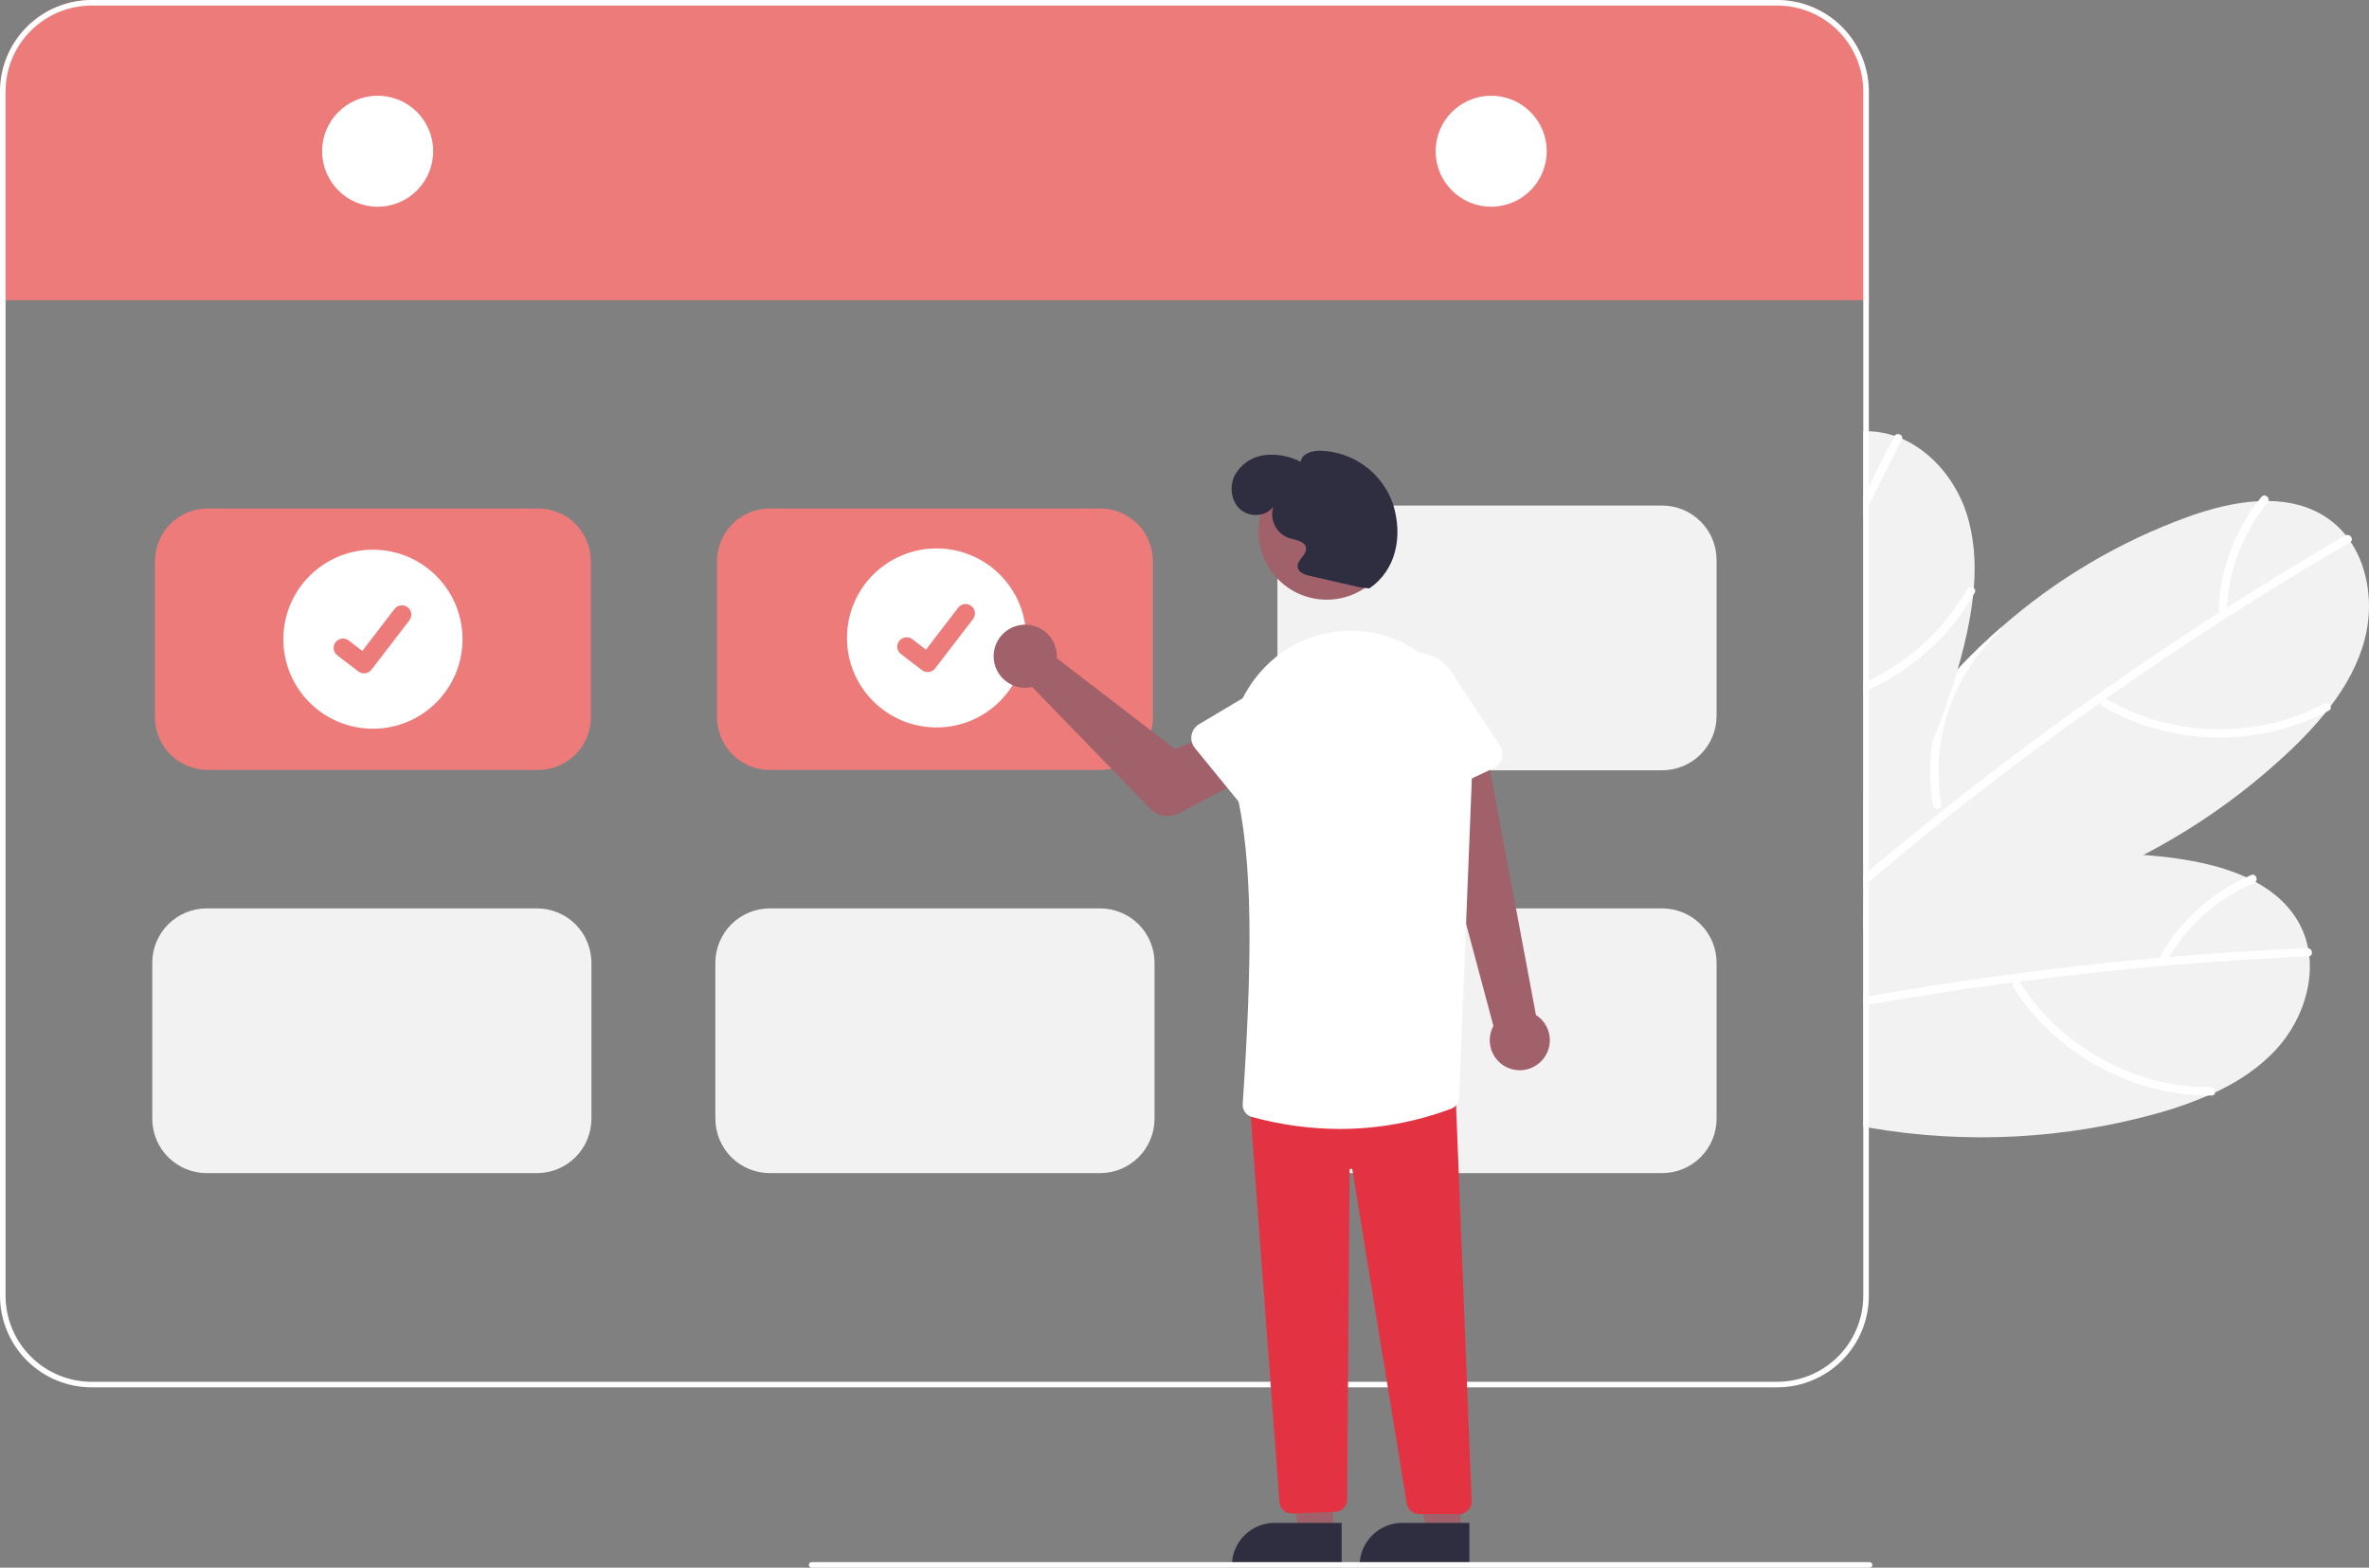 <svg width="139" height="92" viewBox="0 0 139 92" fill="none" xmlns="http://www.w3.org/2000/svg">
<rect x="0" y="0" width="139" height="92" fill="#808080" stroke="none"/>
<g clip-path="url(#clip0)">
<path d="M133.567 61.568C132.563 62.664 131.318 63.48 129.967 64.113H129.966C129.839 64.174 129.712 64.232 129.583 64.288H129.581L129.58 64.289L129.578 64.288H129.576C129.576 64.288 129.576 64.288 129.576 64.288C129.576 64.288 129.576 64.289 129.576 64.289C129.576 64.289 129.576 64.289 129.575 64.289C129.575 64.289 129.575 64.289 129.575 64.289H129.573L129.571 64.288C129.57 64.289 129.57 64.289 129.568 64.288L129.567 64.289L129.565 64.288H129.563C129.562 64.289 129.562 64.289 129.56 64.288H129.558C128.654 64.678 127.726 65.01 126.779 65.281C121.21 66.86 115.356 67.165 109.653 66.175C109.544 66.155 109.436 66.136 109.327 66.116V52.909C109.435 52.863 109.544 52.818 109.653 52.774C110.365 52.479 111.086 52.208 111.815 51.961C112.864 51.603 113.928 51.296 115.007 51.04C118.526 50.188 122.157 49.895 125.767 50.17C126.424 50.219 127.079 50.289 127.732 50.382C129.099 50.572 130.533 50.904 131.794 51.481H131.795C131.98 51.567 132.16 51.657 132.34 51.753C133.461 52.36 134.406 53.196 134.982 54.34C135.19 54.751 135.339 55.189 135.426 55.641V55.645C135.458 55.801 135.481 55.959 135.499 56.115C135.704 58.043 134.904 60.106 133.567 61.568Z" fill="#F2F2F2"/>
<path d="M135.499 56.115C135.483 56.119 135.466 56.121 135.45 56.122C132.659 56.244 129.872 56.425 127.088 56.666H127.083C127.072 56.667 127.062 56.667 127.051 56.669C124.193 56.916 121.341 57.226 118.495 57.599C118.375 57.615 118.256 57.631 118.137 57.646C116.169 57.908 114.204 58.199 112.244 58.519C111.378 58.66 110.515 58.808 109.653 58.961C109.544 58.981 109.436 58.999 109.327 59.02V58.527C109.436 58.505 109.545 58.488 109.653 58.468C112.524 57.96 115.405 57.517 118.295 57.138C119.022 57.04 119.749 56.948 120.478 56.861C122.583 56.607 124.692 56.388 126.803 56.203C126.958 56.19 127.111 56.177 127.266 56.164C129.969 55.934 132.676 55.76 135.386 55.641C135.4 55.641 135.413 55.642 135.426 55.645C135.686 55.667 135.742 56.058 135.499 56.115Z" fill="white"/>
<path d="M129.703 63.808C126.226 63.833 122.8 62.36 120.341 59.921C119.647 59.23 119.036 58.462 118.519 57.63C118.353 57.364 117.965 57.657 118.13 57.921C120.04 60.982 123.221 63.163 126.729 63.965C127.725 64.19 128.744 64.299 129.765 64.289C130.077 64.287 130.012 63.806 129.703 63.808V63.808Z" fill="white"/>
<path d="M115.007 51.04C114.992 51.086 114.965 51.127 114.93 51.159C114.894 51.191 114.85 51.214 114.803 51.224C114.006 51.432 113.237 51.733 112.509 52.119C111.447 52.68 110.483 53.408 109.653 54.277C109.609 54.321 109.567 54.365 109.526 54.41C109.457 54.482 109.392 54.555 109.327 54.63V53.92C109.431 53.809 109.541 53.7 109.653 53.596C110.308 52.969 111.034 52.421 111.815 51.961C112.864 51.603 113.928 51.296 115.007 51.04Z" fill="white"/>
<path d="M132.082 51.352C129.87 52.303 128.02 53.933 126.8 56.007C126.775 56.066 126.775 56.133 126.799 56.193C126.823 56.252 126.87 56.3 126.929 56.325C126.988 56.349 127.054 56.349 127.114 56.325C127.173 56.3 127.221 56.255 127.247 56.196C128.412 54.237 130.169 52.699 132.265 51.802C132.552 51.68 132.37 51.23 132.082 51.352L132.082 51.352Z" fill="white"/>
<path d="M138.749 37.523C138.371 38.959 137.646 40.26 136.745 41.447L136.744 41.449C136.661 41.559 136.574 41.672 136.485 41.779V41.781C135.859 42.551 135.184 43.279 134.463 43.961C131.871 46.43 128.943 48.52 125.767 50.17C120.77 52.779 115.185 54.321 109.653 54.409C109.611 54.41 109.568 54.41 109.526 54.41C109.459 54.412 109.392 54.412 109.327 54.412V47.011C109.433 46.809 109.542 46.607 109.653 46.407C111.091 43.822 112.844 41.425 114.872 39.272C114.921 39.218 114.971 39.164 115.022 39.112C115.784 38.308 116.584 37.542 117.42 36.815C120.638 33.987 124.356 31.786 128.384 30.326C129.682 29.86 131.106 29.487 132.491 29.414C132.695 29.402 132.897 29.398 133.101 29.399C134.376 29.417 135.6 29.718 136.644 30.464C137.018 30.733 137.354 31.051 137.642 31.41C137.742 31.536 137.835 31.664 137.925 31.796V31.798C139.004 33.41 139.255 35.606 138.749 37.523Z" fill="#F2F2F2"/>
<path d="M137.925 31.796V31.798C137.913 31.808 137.9 31.818 137.886 31.826C135.474 33.227 133.093 34.681 130.743 36.184C130.74 36.186 130.738 36.188 130.735 36.189C130.725 36.196 130.716 36.202 130.705 36.207C128.289 37.754 125.907 39.353 123.559 41.004C123.461 41.073 123.362 41.143 123.263 41.213C121.642 42.358 120.037 43.527 118.45 44.72C115.452 46.977 112.519 49.318 109.653 51.742C109.544 51.833 109.436 51.925 109.327 52.018V51.385C109.435 51.292 109.544 51.199 109.653 51.108C110.751 50.181 111.859 49.268 112.977 48.368C113.311 48.099 113.646 47.83 113.982 47.565C116.964 45.192 120.012 42.908 123.127 40.713H123.129C123.742 40.281 124.355 39.854 124.97 39.43C126.717 38.228 128.483 37.055 130.269 35.911C130.397 35.828 130.528 35.745 130.658 35.662C132.944 34.203 135.26 32.792 137.606 31.428C137.617 31.421 137.629 31.415 137.641 31.41C137.886 31.313 138.116 31.635 137.925 31.796Z" fill="white"/>
<path d="M136.369 41.3C133.302 42.936 129.583 43.222 126.272 42.204C125.336 41.914 124.437 41.517 123.593 41.021C123.323 40.862 123.116 41.302 123.384 41.459C126.498 43.283 130.329 43.737 133.808 42.819C134.795 42.556 135.748 42.18 136.648 41.697C136.923 41.55 136.642 41.154 136.369 41.3V41.3Z" fill="white"/>
<path d="M113.42 47.258C113.268 46.405 113.216 45.538 113.265 44.673C113.375 42.702 113.979 40.79 115.022 39.113C115.785 38.309 116.585 37.542 117.42 36.815C117.428 36.862 117.424 36.911 117.407 36.956C117.39 37.002 117.362 37.042 117.325 37.073C116.717 37.627 116.175 38.251 115.71 38.93C114.05 41.352 113.402 44.325 113.904 47.217C113.912 47.25 113.912 47.284 113.903 47.317C113.894 47.349 113.877 47.379 113.853 47.403C113.818 47.434 113.776 47.454 113.731 47.463C113.686 47.472 113.639 47.469 113.595 47.455C113.551 47.44 113.512 47.414 113.481 47.379C113.451 47.345 113.43 47.303 113.42 47.258Z" fill="white"/>
<path d="M132.686 29.165C131.169 31.033 130.288 33.336 130.172 35.739C130.178 35.803 130.208 35.863 130.257 35.904C130.307 35.946 130.37 35.966 130.434 35.961C130.498 35.954 130.556 35.923 130.598 35.875C130.639 35.826 130.66 35.763 130.656 35.699C130.777 33.424 131.618 31.246 133.057 29.479C133.255 29.236 132.884 28.922 132.686 29.165Z" fill="white"/>
<path d="M115.813 34.516V34.517C115.802 34.657 115.789 34.796 115.774 34.934V34.937C115.661 35.922 115.484 36.899 115.245 37.862C115.131 38.334 115.007 38.803 114.872 39.272C114.855 39.332 114.837 39.392 114.82 39.451V39.453C114.422 40.816 113.946 42.157 113.396 43.466C112.382 45.878 111.129 48.181 109.653 50.341C109.547 50.499 109.438 50.657 109.327 50.813V25.314C109.436 25.307 109.544 25.307 109.653 25.311C109.705 25.311 109.757 25.312 109.809 25.316C110.269 25.34 110.723 25.428 111.159 25.578C111.312 25.628 111.46 25.685 111.607 25.749C113.384 26.527 114.781 28.243 115.387 30.13C115.841 31.544 115.932 33.031 115.813 34.516Z" fill="#F2F2F2"/>
<path d="M111.607 25.749C111.603 25.765 111.597 25.78 111.589 25.794C110.929 27.076 110.284 28.364 109.653 29.658C109.544 29.881 109.435 30.106 109.327 30.329V29.222C109.435 29 109.543 28.779 109.653 28.558C110.14 27.571 110.636 26.588 111.139 25.61C111.145 25.599 111.151 25.588 111.159 25.578C111.308 25.363 111.68 25.509 111.607 25.749Z" fill="white"/>
<path d="M115.866 34.778C115.836 34.83 115.807 34.882 115.774 34.934C115.296 35.767 114.727 36.545 114.077 37.253C112.828 38.606 111.325 39.7 109.653 40.472C109.545 40.524 109.436 40.573 109.327 40.618V40.089C109.436 40.04 109.545 39.99 109.653 39.938C112.073 38.784 114.084 36.92 115.416 34.594C115.435 34.56 115.461 34.532 115.493 34.51C115.524 34.487 115.56 34.472 115.597 34.465C115.635 34.458 115.674 34.459 115.711 34.468C115.748 34.477 115.783 34.493 115.813 34.517C115.834 34.531 115.852 34.548 115.865 34.569C115.879 34.589 115.889 34.612 115.894 34.637C115.898 34.661 115.898 34.686 115.894 34.71C115.889 34.734 115.879 34.757 115.866 34.778Z" fill="white"/>
<path d="M109.653 5.373V17.749H109.327V17.617H0.326V17.749H0V5.373C0.001 3.949 0.568 2.583 1.576 1.575C2.584 0.568 3.951 0.001 5.377 0H104.276C105.702 0.001 107.069 0.568 108.077 1.575C109.085 2.583 109.652 3.949 109.653 5.373Z" fill="#EC7B7A"/>
<path d="M104.276 0H5.377C3.951 0.001 2.584 0.568 1.576 1.575C0.568 2.583 0.001 3.949 0 5.373V76.043C0.001 77.467 0.568 78.833 1.576 79.841C2.584 80.848 3.951 81.415 5.377 81.416H104.276C105.702 81.415 107.069 80.848 108.077 79.841C109.085 78.833 109.652 77.467 109.653 76.043V5.373C109.652 3.949 109.085 2.583 108.077 1.575C107.069 0.568 105.702 0.001 104.276 0ZM109.327 76.043C109.326 77.381 108.793 78.664 107.846 79.61C106.899 80.556 105.615 81.089 104.276 81.09H5.377C4.038 81.089 2.754 80.556 1.807 79.61C0.86 78.664 0.328 77.381 0.326 76.043V5.373C0.328 4.035 0.86 2.752 1.807 1.806C2.754 0.86 4.038 0.327 5.377 0.326H104.276C105.615 0.327 106.899 0.86 107.846 1.806C108.793 2.752 109.326 4.035 109.327 5.373V76.043Z" fill="white"/>
<path d="M22.159 12.131C23.959 12.131 25.417 10.673 25.417 8.874C25.417 7.076 23.959 5.618 22.159 5.618C20.359 5.618 18.9 7.076 18.9 8.874C18.9 10.673 20.359 12.131 22.159 12.131Z" fill="white"/>
<path d="M87.495 12.131C89.294 12.131 90.753 10.673 90.753 8.874C90.753 7.076 89.294 5.618 87.495 5.618C85.695 5.618 84.236 7.076 84.236 8.874C84.236 10.673 85.695 12.131 87.495 12.131Z" fill="white"/>
<path d="M31.574 45.186H12.189C11.367 45.185 10.58 44.859 9.999 44.278C9.419 43.698 9.092 42.911 9.091 42.09V32.934C9.092 32.113 9.419 31.326 9.999 30.746C10.58 30.166 11.367 29.839 12.189 29.838H31.574C32.395 29.839 33.182 30.166 33.763 30.746C34.344 31.326 34.67 32.113 34.671 32.934V42.09C34.67 42.911 34.344 43.698 33.763 44.278C33.182 44.859 32.395 45.185 31.574 45.186Z" fill="#EC7B7A"/>
<path d="M64.551 45.186H45.166C44.345 45.185 43.557 44.859 42.977 44.278C42.396 43.698 42.069 42.911 42.068 42.09V32.934C42.069 32.113 42.396 31.326 42.977 30.746C43.557 30.166 44.345 29.839 45.166 29.838H64.551C65.372 29.839 66.159 30.166 66.74 30.746C67.321 31.326 67.648 32.113 67.648 32.934V42.09C67.648 42.911 67.321 43.698 66.74 44.278C66.159 44.859 65.372 45.185 64.551 45.186Z" fill="#EC7B7A"/>
<path d="M64.551 68.844H45.166C44.32 68.843 43.508 68.507 42.91 67.909C42.312 67.311 41.975 66.501 41.974 65.655V56.498C41.975 55.653 42.312 54.842 42.91 54.244C43.508 53.646 44.32 53.31 45.166 53.309H64.551C65.397 53.31 66.208 53.646 66.806 54.244C67.405 54.842 67.741 55.653 67.742 56.498V65.655C67.741 66.501 67.405 67.311 66.806 67.909C66.208 68.507 65.397 68.843 64.551 68.844Z" fill="#F2F2F2"/>
<path d="M31.51 68.844H12.125C11.279 68.843 10.468 68.507 9.869 67.909C9.271 67.311 8.935 66.501 8.934 65.655V56.498C8.935 55.653 9.271 54.842 9.869 54.244C10.468 53.646 11.279 53.31 12.125 53.309H31.51C32.356 53.31 33.167 53.646 33.766 54.244C34.364 54.842 34.7 55.653 34.702 56.498V65.655C34.7 66.501 34.364 67.311 33.766 67.909C33.167 68.507 32.356 68.843 31.51 68.844Z" fill="#F2F2F2"/>
<path d="M97.528 68.844H78.143C77.297 68.843 76.486 68.507 75.888 67.909C75.289 67.311 74.953 66.501 74.952 65.655V56.498C74.953 55.653 75.289 54.842 75.888 54.244C76.486 53.646 77.297 53.31 78.143 53.309H97.528C98.374 53.31 99.185 53.646 99.784 54.244C100.382 54.842 100.719 55.653 100.72 56.498V65.655C100.719 66.501 100.382 67.311 99.784 67.909C99.185 68.507 98.374 68.843 97.528 68.844Z" fill="#F2F2F2"/>
<path d="M97.528 45.205H78.143C77.297 45.204 76.486 44.867 75.888 44.269C75.289 43.671 74.953 42.861 74.952 42.015V32.858C74.953 32.013 75.289 31.202 75.888 30.604C76.486 30.006 77.297 29.67 78.143 29.669H97.528C98.374 29.67 99.185 30.006 99.784 30.604C100.382 31.202 100.719 32.013 100.72 32.858V42.015C100.719 42.861 100.382 43.671 99.784 44.269C99.185 44.867 98.374 45.204 97.528 45.205Z" fill="#F2F2F2"/>
<path d="M21.881 42.765C24.784 42.765 27.138 40.413 27.138 37.512C27.138 34.611 24.784 32.259 21.881 32.259C18.978 32.259 16.625 34.611 16.625 37.512C16.625 40.413 18.978 42.765 21.881 42.765Z" fill="white"/>
<path d="M21.36 39.516C21.242 39.516 21.127 39.478 21.032 39.407L21.026 39.403L19.791 38.458C19.734 38.414 19.686 38.359 19.649 38.297C19.613 38.234 19.59 38.166 19.58 38.094C19.571 38.023 19.575 37.95 19.594 37.88C19.613 37.811 19.645 37.746 19.689 37.688C19.733 37.631 19.787 37.583 19.85 37.547C19.912 37.511 19.981 37.488 20.052 37.478C20.124 37.469 20.197 37.474 20.266 37.492C20.336 37.511 20.401 37.543 20.459 37.587L21.259 38.2L23.149 35.736C23.193 35.678 23.248 35.63 23.31 35.594C23.373 35.558 23.442 35.535 23.513 35.526C23.585 35.516 23.657 35.521 23.727 35.539C23.797 35.558 23.862 35.59 23.919 35.634L23.907 35.65L23.919 35.634C24.035 35.723 24.11 35.854 24.129 35.998C24.148 36.142 24.109 36.288 24.021 36.403L21.797 39.302C21.745 39.369 21.679 39.423 21.603 39.46C21.528 39.497 21.444 39.516 21.36 39.516Z" fill="#EC7B7A"/>
<path d="M54.952 42.69C57.855 42.69 60.209 40.338 60.209 37.437C60.209 34.536 57.855 32.184 54.952 32.184C52.049 32.184 49.696 34.536 49.696 37.437C49.696 40.338 52.049 42.69 54.952 42.69Z" fill="white"/>
<path d="M54.431 39.441C54.313 39.441 54.198 39.403 54.103 39.332L54.097 39.328L52.862 38.382C52.746 38.294 52.671 38.163 52.652 38.019C52.633 37.875 52.672 37.729 52.76 37.613C52.849 37.498 52.98 37.422 53.124 37.403C53.268 37.384 53.414 37.423 53.53 37.512L54.33 38.125L56.221 35.66C56.264 35.603 56.319 35.555 56.382 35.519C56.444 35.483 56.513 35.46 56.584 35.45C56.656 35.441 56.728 35.446 56.798 35.464C56.868 35.483 56.933 35.515 56.99 35.559L56.978 35.575L56.99 35.559C57.106 35.648 57.181 35.778 57.2 35.922C57.219 36.067 57.18 36.212 57.092 36.328L54.868 39.227C54.816 39.294 54.75 39.348 54.675 39.385C54.599 39.422 54.516 39.441 54.431 39.441Z" fill="#EC7B7A"/>
<path d="M90.478 62.226C90.651 62.038 90.78 61.813 90.856 61.569C90.933 61.325 90.955 61.067 90.921 60.814C90.887 60.56 90.798 60.318 90.66 60.102C90.522 59.887 90.339 59.704 90.122 59.568L87.188 43.908L83.619 45.23L87.626 60.208C87.42 60.586 87.36 61.026 87.458 61.446C87.555 61.865 87.803 62.234 88.155 62.483C88.506 62.732 88.937 62.843 89.365 62.796C89.793 62.748 90.189 62.546 90.478 62.226Z" fill="#A0616A"/>
<path d="M62 38.331C62.009 38.428 62.01 38.526 62.004 38.623L68.943 43.961L70.911 43.153L72.518 45.962L69.174 47.73C68.904 47.873 68.594 47.924 68.292 47.876C67.99 47.828 67.712 47.684 67.499 47.465L60.563 40.318C60.196 40.401 59.812 40.37 59.463 40.23C59.114 40.089 58.816 39.846 58.609 39.532C58.401 39.218 58.294 38.848 58.302 38.472C58.31 38.096 58.433 37.731 58.653 37.426C58.873 37.122 59.182 36.891 59.536 36.765C59.891 36.64 60.276 36.625 60.639 36.723C61.002 36.821 61.327 37.028 61.57 37.315C61.813 37.602 61.963 37.956 62 38.331H62Z" fill="#A0616A"/>
<path d="M78.212 90.022H76.215L75.264 83.95L78.212 83.95L78.212 90.022Z" fill="#A0616A"/>
<path d="M78.721 91.957L72.281 91.956V91.875C72.281 91.546 72.345 91.22 72.471 90.916C72.597 90.612 72.782 90.336 73.015 90.103C73.248 89.871 73.524 89.686 73.828 89.56C74.132 89.434 74.458 89.37 74.787 89.37H74.788L78.721 89.37L78.721 91.957Z" fill="#2F2E41"/>
<path d="M85.707 90.022H83.709L82.759 83.95L85.707 83.95L85.707 90.022Z" fill="#A0616A"/>
<path d="M86.216 91.957L79.775 91.956V91.875C79.775 91.546 79.84 91.22 79.966 90.916C80.092 90.612 80.277 90.336 80.51 90.103C80.742 89.871 81.019 89.686 81.323 89.56C81.627 89.434 81.953 89.37 82.282 89.37H82.282L86.216 89.37L86.216 91.957Z" fill="#2F2E41"/>
<path d="M75.8 88.821C75.617 88.822 75.441 88.754 75.306 88.631C75.172 88.508 75.088 88.34 75.07 88.158L73.33 64.761L73.412 64.754L85.391 63.77L85.394 63.855L86.347 88.093C86.35 88.192 86.334 88.29 86.299 88.382C86.264 88.474 86.21 88.558 86.142 88.629C86.073 88.7 85.991 88.756 85.901 88.795C85.81 88.833 85.712 88.853 85.614 88.853H83.265C83.09 88.854 82.92 88.792 82.787 88.678C82.654 88.564 82.566 88.405 82.54 88.232L79.351 68.652C79.348 68.632 79.337 68.614 79.321 68.601C79.305 68.588 79.285 68.582 79.264 68.583C79.244 68.585 79.225 68.594 79.211 68.609C79.197 68.624 79.189 68.644 79.189 68.664L79.044 87.996C79.043 88.183 78.97 88.362 78.841 88.497C78.712 88.632 78.536 88.713 78.35 88.722L75.839 88.82C75.826 88.821 75.813 88.821 75.8 88.821Z" fill="#E33342"/>
<path d="M77.844 35.192C80.054 35.192 81.846 33.402 81.846 31.193C81.846 28.984 80.054 27.194 77.844 27.194C75.634 27.194 73.843 28.984 73.843 31.193C73.843 33.402 75.634 35.192 77.844 35.192Z" fill="#A0616A"/>
<path d="M78.619 66.253C76.87 66.248 75.129 66.01 73.443 65.546C73.281 65.499 73.139 65.397 73.043 65.258C72.947 65.119 72.902 64.952 72.916 64.783C73.454 56.692 73.581 50.412 72.448 46.068C71.965 44.216 72.184 42.266 73.05 40.717C74.351 38.386 76.744 36.968 79.296 37.017C79.418 37.019 79.541 37.023 79.666 37.03C83.539 37.229 86.558 40.731 86.394 44.836L85.615 64.403C85.612 64.546 85.567 64.685 85.485 64.802C85.404 64.919 85.289 65.01 85.156 65.062C83.066 65.848 80.852 66.251 78.619 66.253Z" fill="white"/>
<path d="M73.107 47.57L70.109 43.899C70.024 43.794 69.962 43.673 69.928 43.542C69.894 43.412 69.888 43.276 69.912 43.143C69.935 43.01 69.987 42.884 70.064 42.773C70.14 42.662 70.24 42.569 70.356 42.5L74.416 40.082C74.954 39.649 75.641 39.446 76.327 39.518C77.014 39.591 77.643 39.932 78.078 40.468C78.513 41.004 78.717 41.69 78.647 42.376C78.576 43.062 78.236 43.693 77.701 44.129L74.528 47.609C74.437 47.708 74.325 47.787 74.201 47.84C74.077 47.893 73.943 47.918 73.808 47.914C73.673 47.911 73.541 47.878 73.42 47.819C73.299 47.759 73.192 47.674 73.107 47.57Z" fill="white"/>
<path d="M82.537 47.109C82.413 47.054 82.304 46.973 82.215 46.872C82.126 46.77 82.06 46.651 82.021 46.522L80.672 42.011C80.379 41.386 80.346 40.671 80.58 40.022C80.814 39.373 81.296 38.843 81.92 38.549C82.544 38.254 83.26 38.219 83.91 38.452C84.56 38.684 85.091 39.165 85.388 39.788L87.997 43.727C88.072 43.839 88.121 43.966 88.142 44.099C88.163 44.232 88.154 44.368 88.118 44.498C88.082 44.628 88.017 44.748 87.93 44.851C87.843 44.954 87.734 45.037 87.612 45.094L83.318 47.103C83.196 47.16 83.063 47.19 82.928 47.191C82.793 47.192 82.66 47.164 82.537 47.109Z" fill="white"/>
<path d="M79.822 34.474L76.856 33.796C76.55 33.726 76.182 33.592 76.139 33.281C76.082 32.864 76.684 32.573 76.629 32.155C76.575 31.75 76.027 31.698 75.636 31.578C75.272 31.451 74.972 31.187 74.8 30.842C74.627 30.497 74.596 30.099 74.712 29.732C74.289 30.327 73.323 30.378 72.775 29.896C72.227 29.413 72.122 28.538 72.451 27.887C72.629 27.567 72.88 27.293 73.183 27.088C73.487 26.884 73.835 26.753 74.198 26.708C74.929 26.625 75.668 26.763 76.32 27.103C76.364 26.642 76.94 26.455 77.404 26.451C78.367 26.462 79.303 26.773 80.081 27.34C80.859 27.908 81.44 28.704 81.745 29.617C82.314 31.449 81.933 33.458 80.341 34.53L79.822 34.474Z" fill="#2F2E41"/>
<path d="M109.7 92H47.623C47.58 92 47.538 91.983 47.508 91.952C47.477 91.922 47.46 91.88 47.46 91.837C47.46 91.794 47.477 91.752 47.508 91.722C47.538 91.692 47.58 91.674 47.623 91.674H109.7C109.743 91.674 109.785 91.692 109.815 91.722C109.846 91.752 109.863 91.794 109.863 91.837C109.863 91.88 109.846 91.922 109.815 91.952C109.785 91.983 109.743 92 109.7 92Z" fill="white"/>
</g>
<defs>
<clipPath id="clip0">
<rect width="139" height="92" fill="white"/>
</clipPath>
</defs>
</svg>
